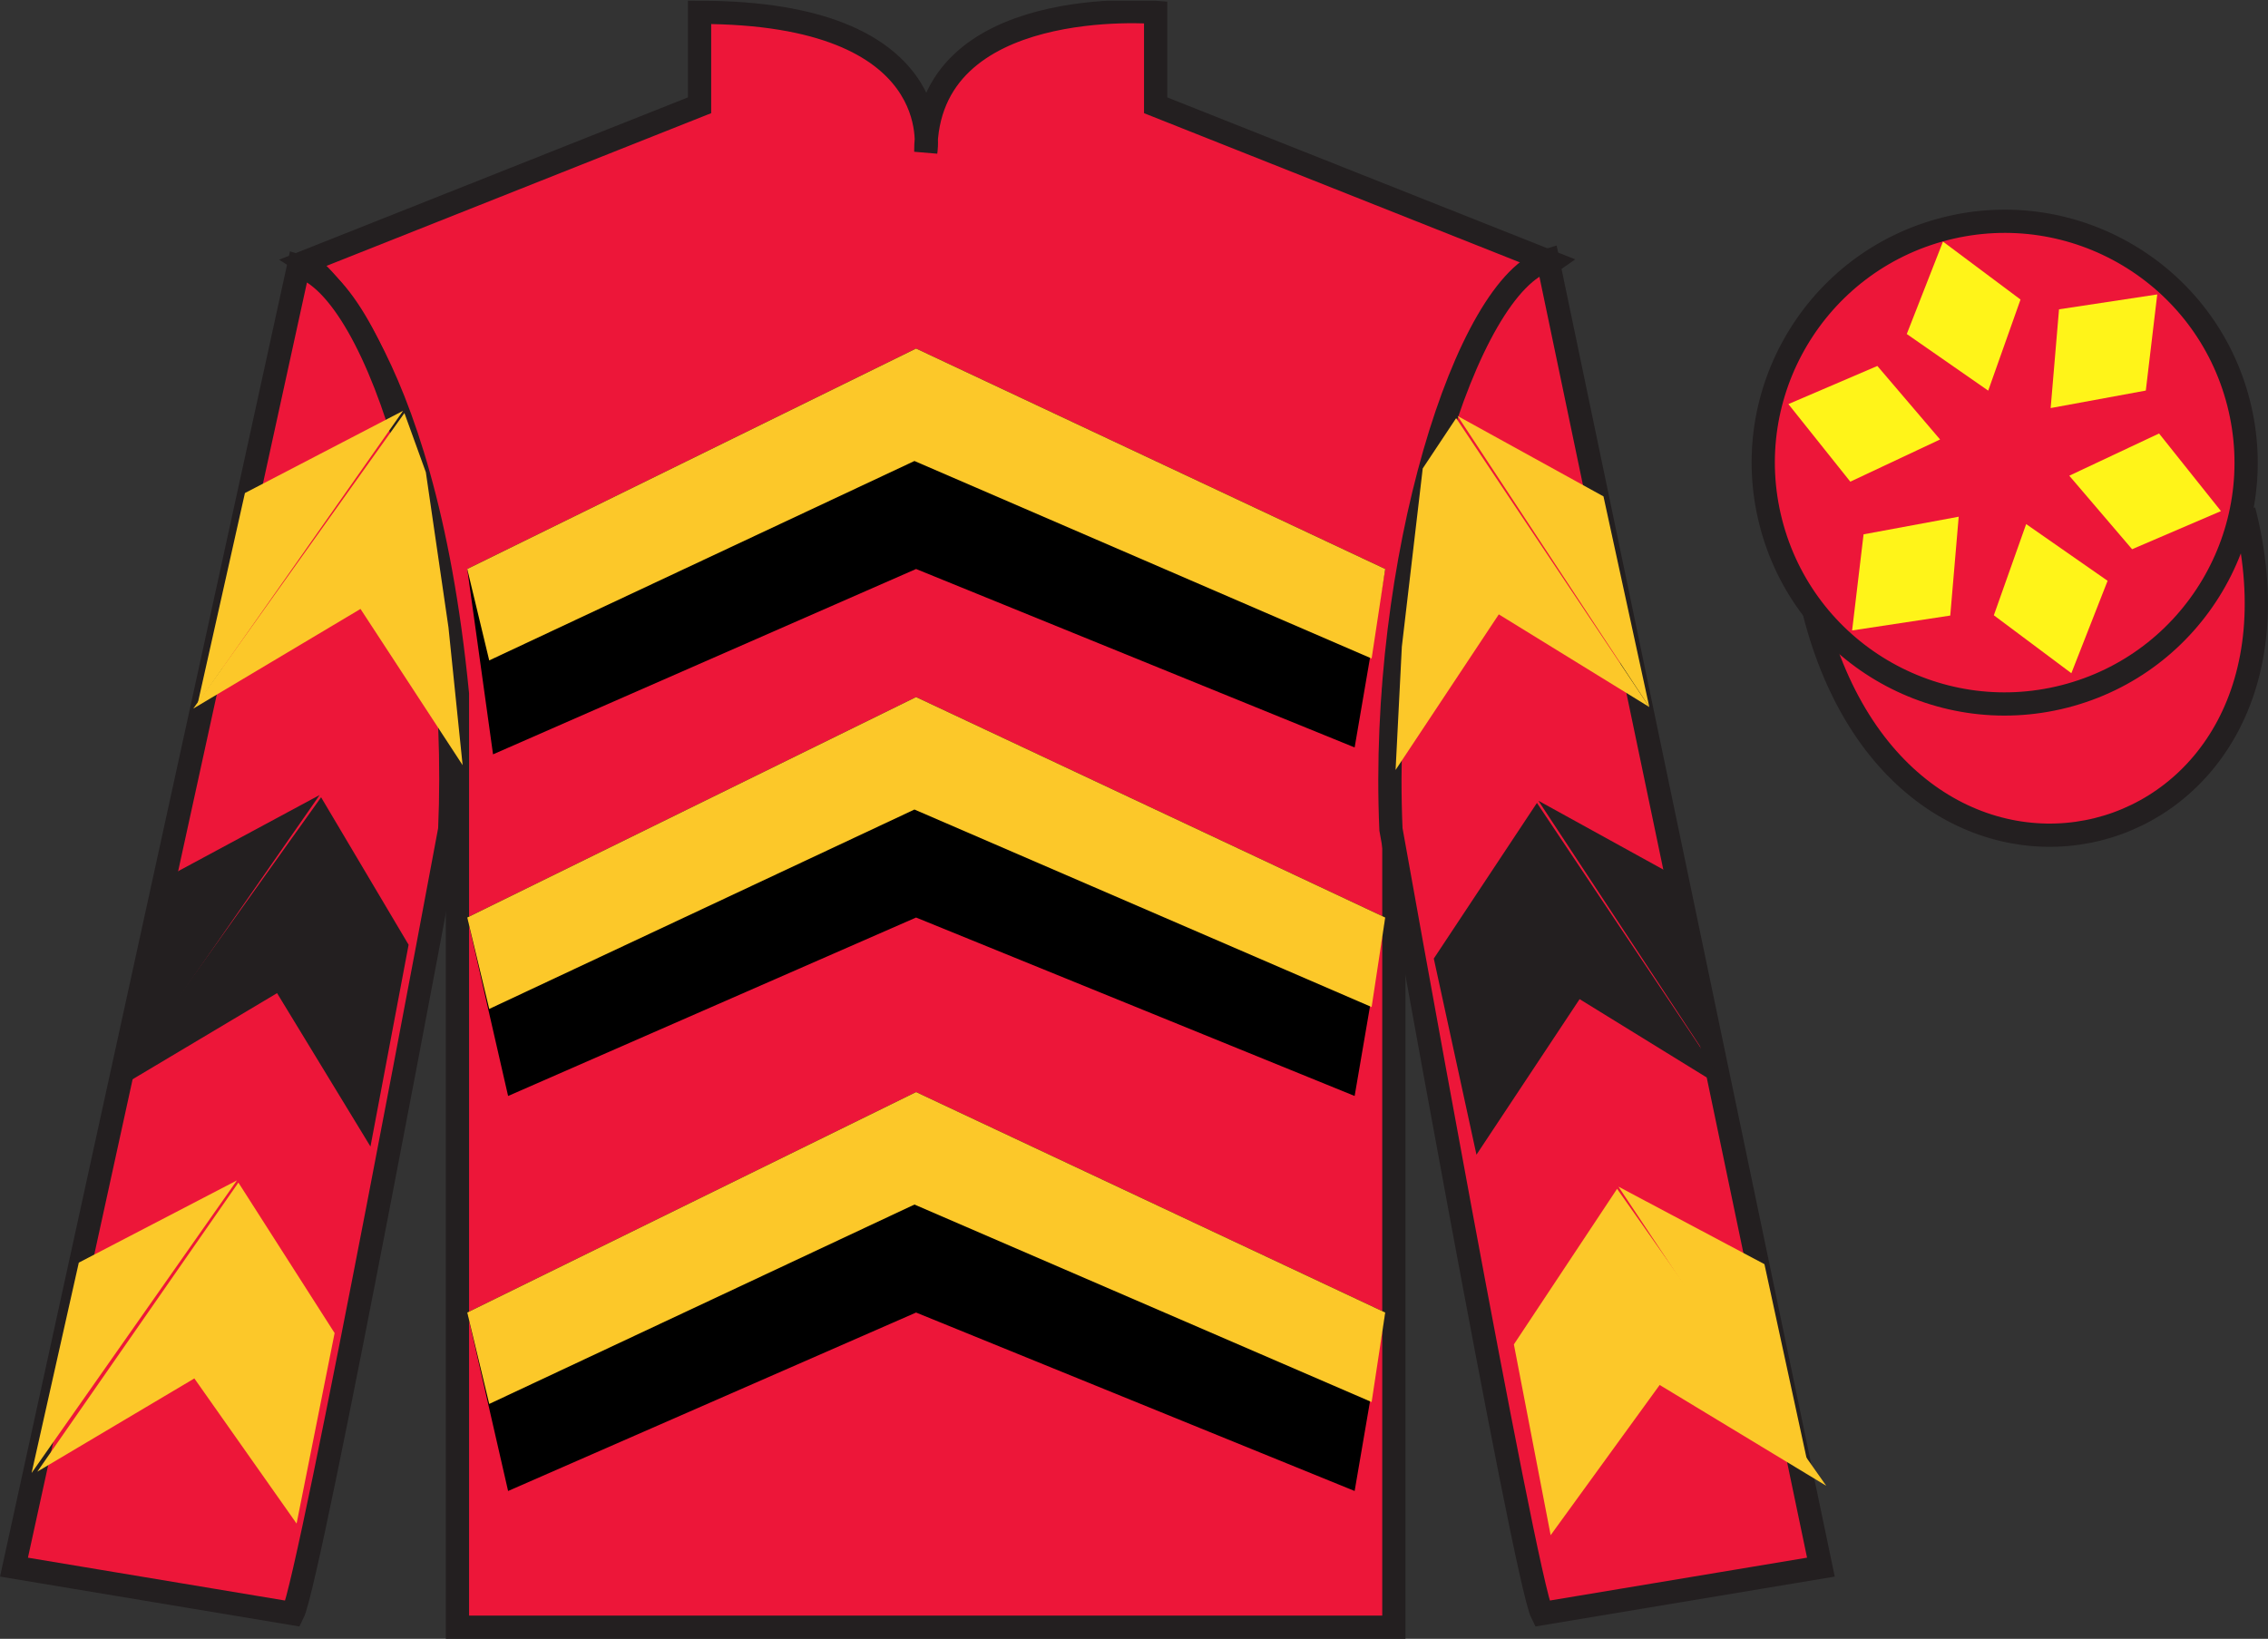 <?xml version="1.0" encoding="UTF-8"?>
<svg xmlns="http://www.w3.org/2000/svg" xmlns:xlink="http://www.w3.org/1999/xlink" width="97.59pt" height="70.53pt" viewBox="0 0 97.59 70.53" version="1.1">
<rect x="0" y="0" width="97.59" height="70.53" fill="#333333" stroke="none"/>
<defs>
<clipPath id="clip1">
  <path d="M 0 70.531 L 97.59 70.531 L 97.59 0.031 L 0 0.031 L 0 70.531 Z M 0 70.531 "/>
</clipPath>
</defs>
<g id="surface0">
<g clip-path="url(#clip1)" clip-rule="nonzero">
<path style=" stroke:none;fill-rule:nonzero;fill:rgb(92.863%,8.783%,22.277%);fill-opacity:1;" d="M 13.102 11.281 C 13.102 11.281 18.184 14.531 19.684 29.863 C 19.684 29.863 19.684 44.863 19.684 70.031 L 59.977 70.031 L 59.977 29.695 C 59.977 29.695 61.766 14.695 66.727 11.281 L 49.727 4.531 L 49.727 0.531 C 49.727 0.531 39.836 -0.305 39.836 6.531 C 39.836 6.531 40.852 0.531 30.102 0.531 L 30.102 4.531 L 13.102 11.281 "/>
<path style="fill:none;stroke-width:10;stroke-linecap:butt;stroke-linejoin:miter;stroke:rgb(13.73%,12.16%,12.549%);stroke-opacity:1;stroke-miterlimit:4;" d="M 131.016 592.487 C 131.016 592.487 181.836 559.987 196.836 406.667 C 196.836 406.667 196.836 256.667 196.836 4.987 L 599.766 4.987 L 599.766 408.347 C 599.766 408.347 617.656 558.347 667.266 592.487 L 497.266 659.987 L 497.266 699.987 C 497.266 699.987 398.359 708.347 398.359 639.987 C 398.359 639.987 408.516 699.987 301.016 699.987 L 301.016 659.987 L 131.016 592.487 Z M 131.016 592.487 " transform="matrix(0.1,0,0,-0.1,0,70.53)"/>
<path style=" stroke:none;fill-rule:nonzero;fill:rgb(92.863%,8.783%,22.277%);fill-opacity:1;" d="M 12.602 69.445 C 13.352 67.945 19.352 35.695 19.352 35.695 C 19.852 24.195 16.352 12.445 12.852 11.445 L 0.602 67.445 L 12.602 69.445 "/>
<path style="fill:none;stroke-width:10;stroke-linecap:butt;stroke-linejoin:miter;stroke:rgb(13.73%,12.16%,12.549%);stroke-opacity:1;stroke-miterlimit:4;" d="M 126.016 10.847 C 133.516 25.847 193.516 348.347 193.516 348.347 C 198.516 463.347 163.516 580.847 128.516 590.847 L 6.016 30.847 L 126.016 10.847 Z M 126.016 10.847 " transform="matrix(0.1,0,0,-0.1,0,70.53)"/>
<path style=" stroke:none;fill-rule:nonzero;fill:rgb(92.863%,8.783%,22.277%);fill-opacity:1;" d="M 78.352 67.445 L 66.602 11.195 C 63.102 12.195 59.352 24.195 59.852 35.695 C 59.852 35.695 65.602 67.945 66.352 69.445 L 78.352 67.445 "/>
<path style="fill:none;stroke-width:10;stroke-linecap:butt;stroke-linejoin:miter;stroke:rgb(13.73%,12.16%,12.549%);stroke-opacity:1;stroke-miterlimit:4;" d="M 783.516 30.847 L 666.016 593.347 C 631.016 583.347 593.516 463.347 598.516 348.347 C 598.516 348.347 656.016 25.847 663.516 10.847 L 783.516 30.847 Z M 783.516 30.847 " transform="matrix(0.1,0,0,-0.1,0,70.53)"/>
<path style="fill-rule:nonzero;fill:rgb(92.863%,8.783%,22.277%);fill-opacity:1;stroke-width:10;stroke-linecap:butt;stroke-linejoin:miter;stroke:rgb(13.73%,12.16%,12.549%);stroke-opacity:1;stroke-miterlimit:4;" d="M 780.664 441.745 C 820.391 286.12 1004.336 333.698 965.547 485.691 " transform="matrix(0.1,0,0,-0.1,0,70.53)"/>
<path style=" stroke:none;fill-rule:nonzero;fill:rgb(92.863%,8.783%,22.277%);fill-opacity:1;" d="M 88.828 29.973 C 94.387 28.555 97.742 22.898 96.324 17.344 C 94.906 11.785 89.25 8.43 83.691 9.848 C 78.133 11.266 74.777 16.922 76.195 22.477 C 77.613 28.035 83.27 31.391 88.828 29.973 "/>
<path style="fill:none;stroke-width:10;stroke-linecap:butt;stroke-linejoin:miter;stroke:rgb(13.73%,12.16%,12.549%);stroke-opacity:1;stroke-miterlimit:4;" d="M 888.281 405.573 C 943.867 419.753 977.422 476.316 963.242 531.862 C 949.062 587.448 892.5 621.003 836.914 606.823 C 781.328 592.644 747.773 536.081 761.953 480.534 C 776.133 424.948 832.695 391.394 888.281 405.573 Z M 888.281 405.573 " transform="matrix(0.1,0,0,-0.1,0,70.53)"/>
<path style=" stroke:none;fill-rule:nonzero;fill:rgb(0%,0%,0%);fill-opacity:1;" d="M 20.105 24.488 L 39.418 15 L 59.605 24.488 L 58.289 32.168 L 39.418 24.488 L 21.215 32.465 L 20.105 24.488 "/>
<path style=" stroke:none;fill-rule:nonzero;fill:rgb(0%,0%,0%);fill-opacity:1;" d="M 20.105 39.488 L 39.418 30 L 59.605 39.488 L 58.289 47.168 L 39.418 39.488 L 21.863 47.168 L 20.105 39.488 "/>
<path style=" stroke:none;fill-rule:nonzero;fill:rgb(0%,0%,0%);fill-opacity:1;" d="M 20.105 56.488 L 39.418 47 L 59.605 56.488 L 58.289 64.168 L 39.418 56.488 L 21.863 64.168 L 20.105 56.488 "/>
<path style=" stroke:none;fill-rule:nonzero;fill:rgb(98.576%,78.399%,16.048%);fill-opacity:1;" d="M 20.105 24.488 L 39.418 15 L 59.605 24.488 L 59.02 28.34 L 39.348 19.84 L 21.051 28.422 L 20.105 24.488 "/>
<path style=" stroke:none;fill-rule:nonzero;fill:rgb(98.576%,78.399%,16.048%);fill-opacity:1;" d="M 20.105 39.488 L 39.418 30 L 59.605 39.488 L 59.02 43.34 L 39.348 34.84 L 21.051 43.422 L 20.105 39.488 "/>
<path style=" stroke:none;fill-rule:nonzero;fill:rgb(98.576%,78.399%,16.048%);fill-opacity:1;" d="M 20.105 56.488 L 39.418 47 L 59.605 56.488 L 59.02 60.34 L 39.348 51.84 L 21.051 60.422 L 20.105 56.488 "/>
<path style=" stroke:none;fill-rule:nonzero;fill:rgb(98.576%,78.399%,16.048%);fill-opacity:1;" d="M 8.316 30.496 L 15.512 26.207 L 19.906 32.93 L 19.297 27 L 18.324 20.324 L 17.402 17.777 "/>
<path style=" stroke:none;fill-rule:nonzero;fill:rgb(98.576%,78.399%,16.048%);fill-opacity:1;" d="M 17.344 17.68 L 10.539 21.219 L 8.508 30.273 "/>
<path style=" stroke:none;fill-rule:nonzero;fill:rgb(13.73%,12.16%,12.549%);fill-opacity:1;" d="M 1.168 63.613 L 8.363 59.324 "/>
<path style=" stroke:none;fill-rule:nonzero;fill:rgb(13.73%,12.16%,12.549%);fill-opacity:1;" d="M 14.648 57.621 L 10.258 50.895 "/>
<path style=" stroke:none;fill-rule:nonzero;fill:rgb(13.73%,12.16%,12.549%);fill-opacity:1;" d="M 10.195 50.801 L 3.391 54.34 "/>
<path style=" stroke:none;fill-rule:nonzero;fill:rgb(98.576%,78.399%,16.048%);fill-opacity:1;" d="M 1.605 63.336 L 8.363 59.324 L 12.762 65.57 L 14.398 57.371 L 10.258 50.895 "/>
<path style=" stroke:none;fill-rule:nonzero;fill:rgb(98.576%,78.399%,16.048%);fill-opacity:1;" d="M 10.195 50.801 L 3.391 54.34 L 1.359 63.395 "/>
<path style=" stroke:none;fill-rule:nonzero;fill:rgb(13.73%,12.16%,12.549%);fill-opacity:1;" d="M 4.727 47.031 L 11.922 42.742 L 15.941 49.344 L 17.582 40.66 L 13.816 34.312 "/>
<path style=" stroke:none;fill-rule:nonzero;fill:rgb(13.73%,12.16%,12.549%);fill-opacity:1;" d="M 13.754 34.215 L 6.949 37.879 L 4.918 46.934 "/>
<path style=" stroke:none;fill-rule:nonzero;fill:rgb(98.576%,78.399%,16.048%);fill-opacity:1;" d="M 70.969 30.43 L 64.492 26.441 L 60.051 33.137 L 60.32 27.832 L 61.219 20.16 L 62.656 17.996 "/>
<path style=" stroke:none;fill-rule:nonzero;fill:rgb(98.576%,78.399%,16.048%);fill-opacity:1;" d="M 62.719 17.902 L 68.996 21.363 L 70.969 30.43 "/>
<path style=" stroke:none;fill-rule:nonzero;fill:rgb(13.73%,12.16%,12.549%);fill-opacity:1;" d="M 78.582 63.945 L 71.414 59.605 "/>
<path style=" stroke:none;fill-rule:nonzero;fill:rgb(13.73%,12.16%,12.549%);fill-opacity:1;" d="M 65.141 57.859 L 69.582 51.164 "/>
<path style=" stroke:none;fill-rule:nonzero;fill:rgb(98.576%,78.399%,16.048%);fill-opacity:1;" d="M 78.582 63.945 L 71.414 59.605 L 66.723 66.07 L 65.141 57.859 L 69.582 51.164 "/>
<path style=" stroke:none;fill-rule:nonzero;fill:rgb(98.576%,78.399%,16.048%);fill-opacity:1;" d="M 69.641 51.07 L 75.922 54.406 L 77.891 63.473 "/>
<path style=" stroke:none;fill-rule:nonzero;fill:rgb(13.73%,12.16%,12.549%);fill-opacity:1;" d="M 74.445 46.992 L 67.969 43 L 63.531 49.695 L 61.695 41.254 L 66.133 34.555 "/>
<path style=" stroke:none;fill-rule:nonzero;fill:rgb(13.73%,12.16%,12.549%);fill-opacity:1;" d="M 66.195 34.461 L 72.473 37.922 L 74.445 46.992 "/>
<path style=" stroke:none;fill-rule:nonzero;fill:rgb(100%,95.41%,10.001%);fill-opacity:1;" d="M 87.184 22.555 L 85.793 26.48 L 89.129 28.973 L 90.688 24.996 L 87.184 22.555 "/>
<path style=" stroke:none;fill-rule:nonzero;fill:rgb(100%,95.41%,10.001%);fill-opacity:1;" d="M 89.039 20.473 L 91.742 23.637 L 95.566 21.996 L 92.902 18.656 L 89.039 20.473 "/>
<path style=" stroke:none;fill-rule:nonzero;fill:rgb(100%,95.41%,10.001%);fill-opacity:1;" d="M 88.238 17.562 L 92.332 16.809 L 92.824 12.672 L 88.598 13.312 L 88.238 17.562 "/>
<path style=" stroke:none;fill-rule:nonzero;fill:rgb(100%,95.41%,10.001%);fill-opacity:1;" d="M 85.551 16.812 L 86.941 12.891 L 83.605 10.398 L 82.047 14.375 L 85.551 16.812 "/>
<path style=" stroke:none;fill-rule:nonzero;fill:rgb(100%,95.41%,10.001%);fill-opacity:1;" d="M 83.48 18.914 L 80.781 15.75 L 76.953 17.391 L 79.617 20.73 L 83.48 18.914 "/>
<path style=" stroke:none;fill-rule:nonzero;fill:rgb(100%,95.41%,10.001%);fill-opacity:1;" d="M 84.281 22.238 L 80.188 22.996 L 79.695 27.133 L 83.918 26.492 L 84.281 22.238 "/>
</g>
</g>
</svg>
